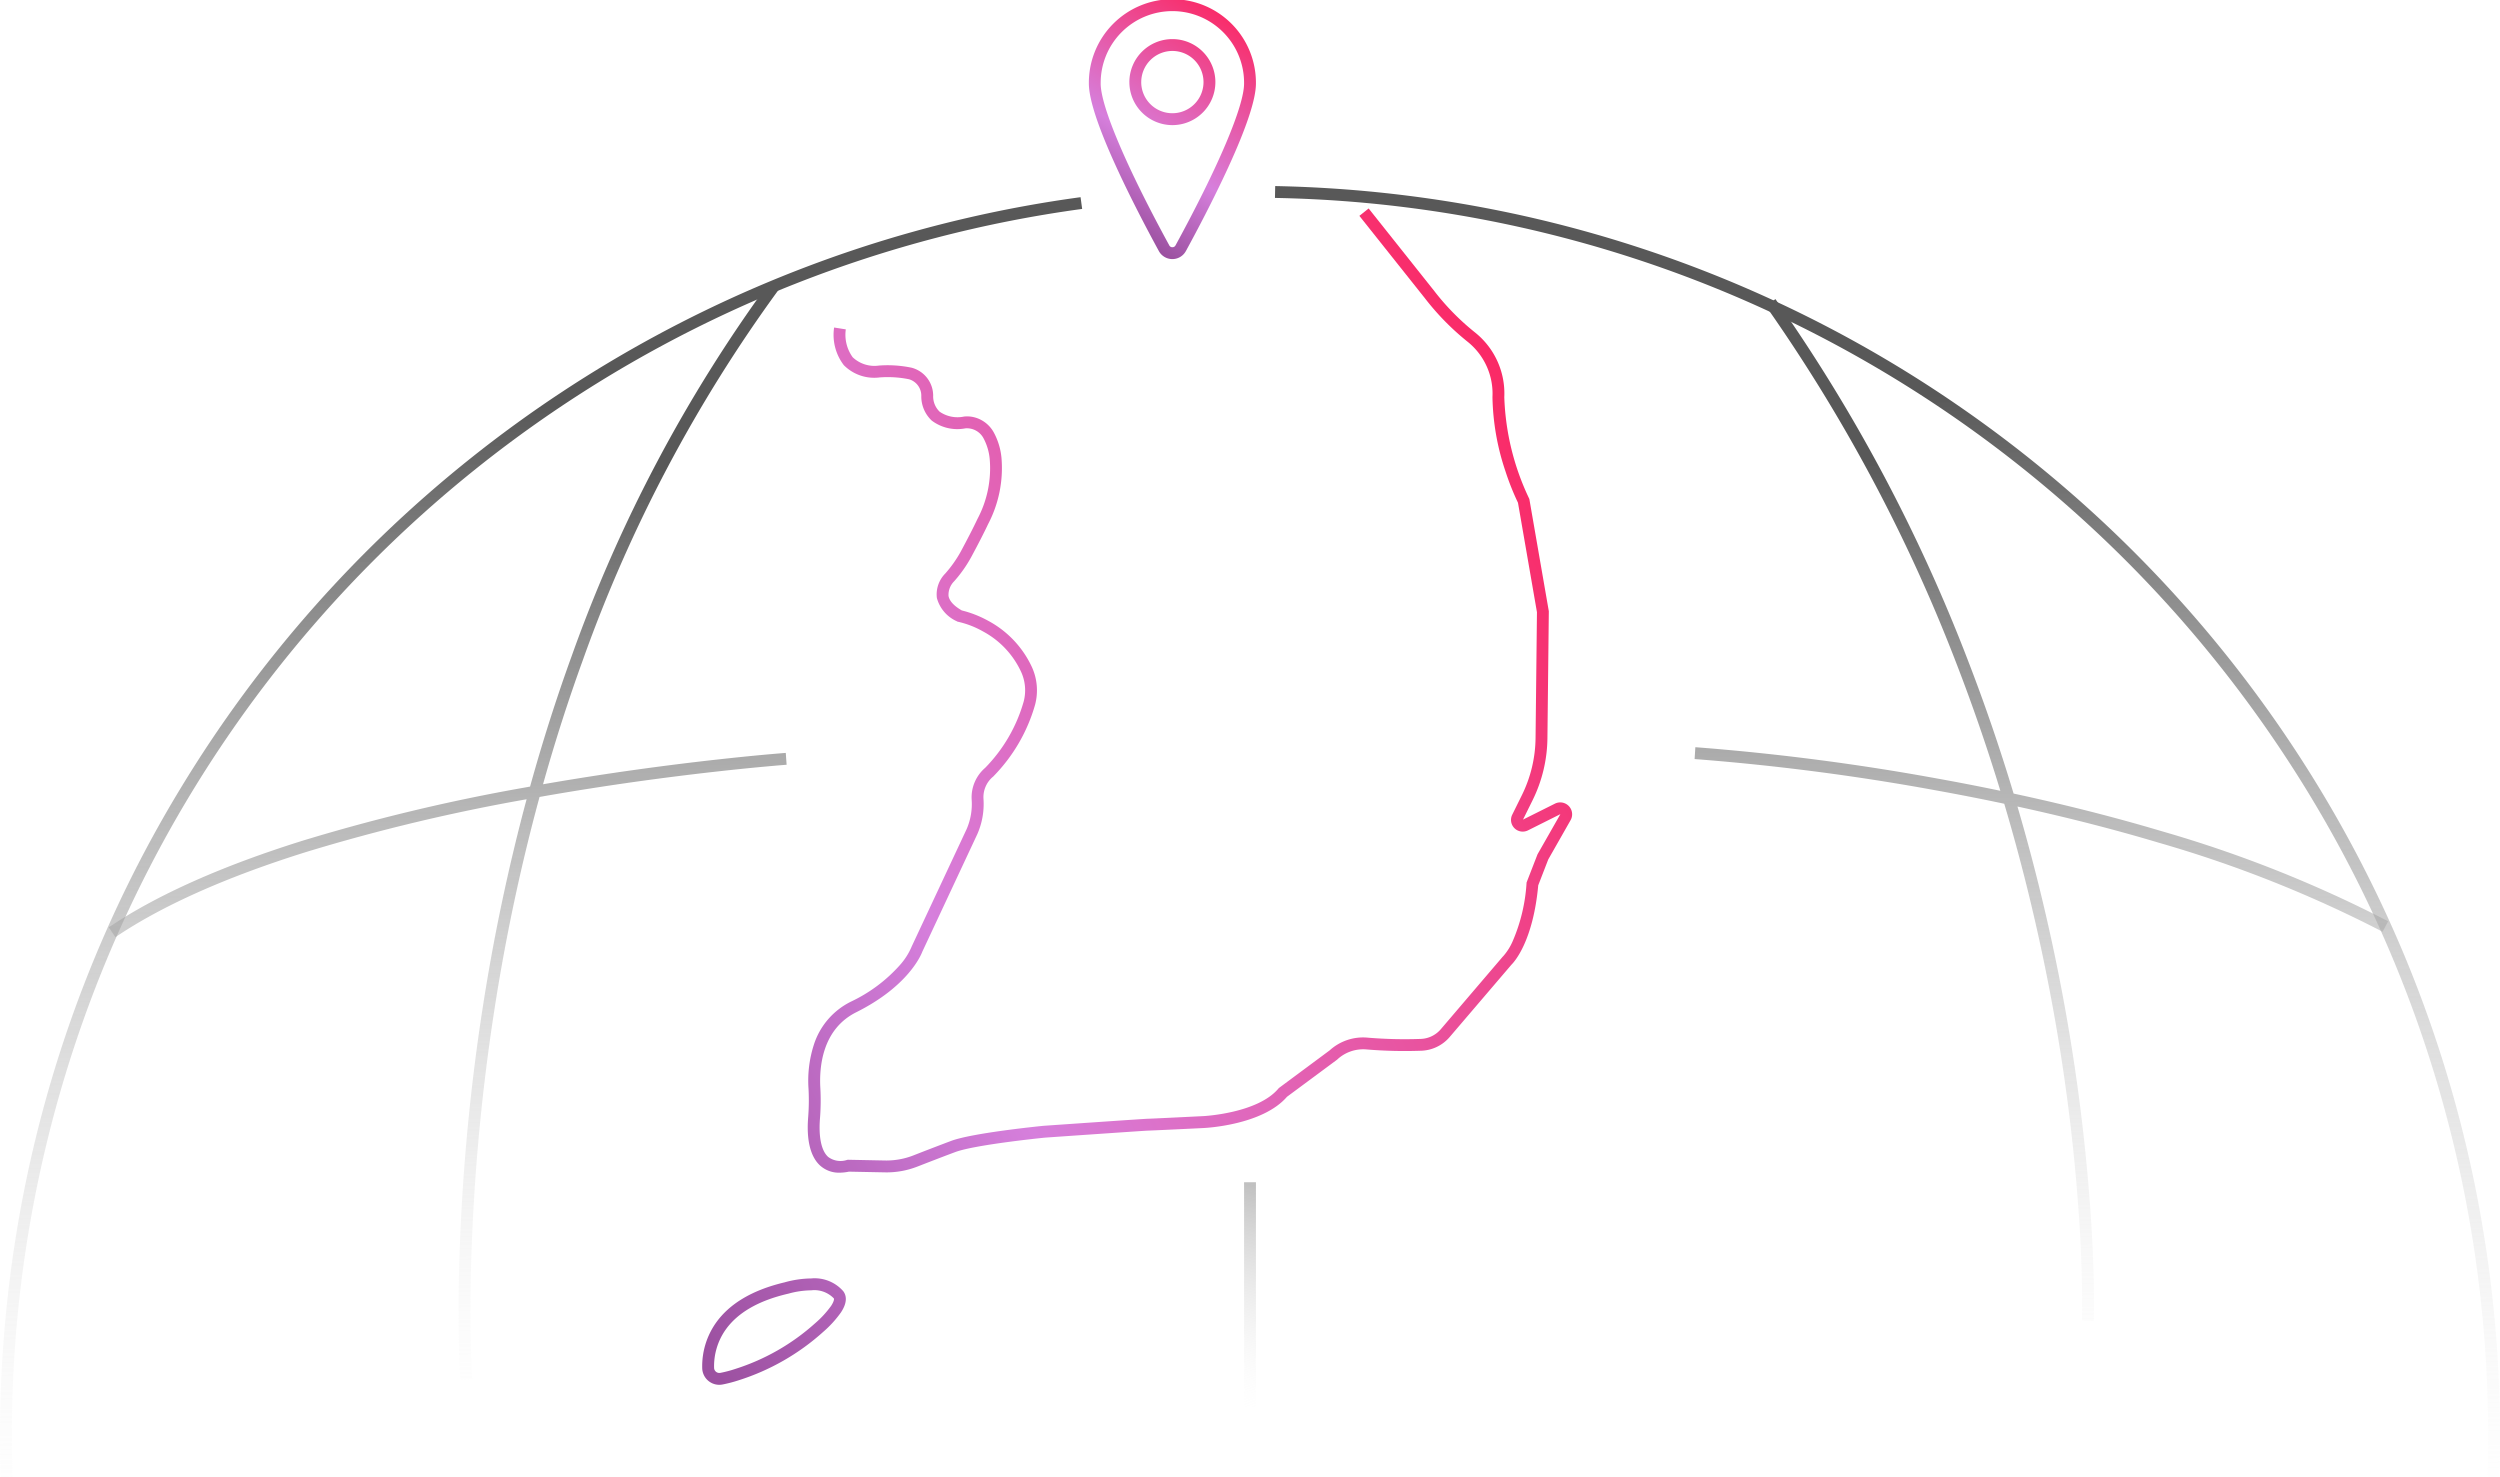 <svg xmlns="http://www.w3.org/2000/svg" xmlns:xlink="http://www.w3.org/1999/xlink" width="316.273" height="186.885" viewBox="0 0 316.273 186.885">
  <defs>
    <style>
      .cls-1 {
        fill: url(#linear-gradient);
      }

      .cls-2 {
        fill: url(#linear-gradient-3);
      }

      .cls-3 {
        fill: url(#linear-gradient-4);
      }

      .cls-4 {
        fill: url(#linear-gradient-5);
      }
    </style>
    <linearGradient id="linear-gradient" x1="0.465" y1="0.165" x2="0.479" y2="1.08" gradientUnits="objectBoundingBox">
      <stop offset="0" stop-color="#585858"/>
      <stop offset="1" stop-color="#fff" stop-opacity="0"/>
    </linearGradient>
    <linearGradient id="linear-gradient-3" x1="0.5" y1="-0.671" x2="0.479" y2="1.08" xlink:href="#linear-gradient"/>
    <linearGradient id="linear-gradient-4" x1="1.139" y1="0.286" x2="0.024" y2="1" gradientUnits="objectBoundingBox">
      <stop offset="0" stop-color="#ff1e56"/>
      <stop offset="0.686" stop-color="#d67fdc"/>
      <stop offset="1" stop-color="#9c51a1"/>
    </linearGradient>
    <linearGradient id="linear-gradient-5" x1="0.935" y1="0" x2="0.5" xlink:href="#linear-gradient-4"/>
  </defs>
  <g id="graphic-hps-global-infrastructure-dark" transform="translate(0.089 0.086)">
    <path id="Path_33348" data-name="Path 33348" class="cls-1" d="M3444,23486.094a159.318,159.318,0,0,1,2.712-29.289,157.1,157.1,0,0,1,20.186-52.717,158.306,158.306,0,0,1,85.762-68.236,157.578,157.578,0,0,1,28.039-6.455l.2,1.486a156.478,156.478,0,0,0-135.4,155.211c0,1.7.03,3.449.083,5.189l-1.5.053C3444.027,23489.572,3444,23487.811,3444,23486.094Zm314.687,5.189c.059-1.705.083-3.449.083-5.189a157.736,157.736,0,0,0-3.107-31.2,155.709,155.709,0,0,0-23.028-55.459,157.11,157.11,0,0,0-67.48-56.785,155.824,155.824,0,0,0-59.864-13.16l.03-1.5a159.061,159.061,0,0,1,31.311,3.742,157.411,157.411,0,0,1,55.454,24.279,158.618,158.618,0,0,1,56.049,69.219,157.332,157.332,0,0,1,9,29.371,159.346,159.346,0,0,1,3.136,31.494c0,1.758-.03,3.52-.088,5.236Z" transform="translate(-3444.086 -23304.537)"/>
    <path id="Path_33347" data-name="Path 33347" class="cls-1" d="M3488.305,23453.58a259.4,259.4,0,0,1,2.957-33.553,247.642,247.642,0,0,1,5.6-26.67,236,236,0,0,0-27.878,6.67c-10.124,3.168-18.245,6.791-24.141,10.777l-.842-1.242c6.019-4.064,14.276-7.756,24.541-10.967a237.618,237.618,0,0,1,28.181-6.736l.577-.105q2.358-8.514,5.295-16.6a185.544,185.544,0,0,1,24.965-47.168l1.2.895a183.925,183.925,0,0,0-24.747,46.768q-2.8,7.7-5.073,15.813c16.883-2.945,30.569-3.957,30.709-3.969l.106,1.5c-.143.012-14.134,1.045-31.258,4.074a245.773,245.773,0,0,0-5.745,27.152,258.06,258.06,0,0,0-2.945,33.357c-.171,8.156.171,13.074.177,13.121l-1.5.111C3488.482,23466.754,3488.135,23461.789,3488.305,23453.58Zm205.322,5.713c0-.041.147-4.359-.277-11.627a236.836,236.836,0,0,0-3.8-30.07c-1.534-8.031-3.459-15.945-5.753-23.67q-4.292-.908-8.747-1.713a294.549,294.549,0,0,0-30.425-3.941l.094-1.5a295.461,295.461,0,0,1,30.578,3.959q4.068.732,8.007,1.555-2.486-8.153-5.515-16a208.827,208.827,0,0,0-24.158-45.336l1.219-.867a210.342,210.342,0,0,1,24.347,45.691q3.189,8.247,5.783,16.863c6.59,1.416,12.877,3.014,18.776,4.773a156.186,156.186,0,0,1,28.611,11.385l-.707,1.324a154.5,154.5,0,0,0-28.322-11.266c-5.624-1.682-11.6-3.211-17.87-4.576,2.211,7.537,4.073,15.248,5.567,23.074a239.118,239.118,0,0,1,3.81,30.26c.43,7.32.277,11.68.277,11.727Z" transform="translate(-3430.33 -23292.33)"/>
    <path id="Line_364" data-name="Line 364" class="cls-2" d="M.75,28.476H-.75V0H.75Z" transform="translate(158.048 149.477)"/>
    <path id="Path_33346" data-name="Path 33346" class="cls-3" d="M3444,23474.678a9.531,9.531,0,0,1,1.726-5.686c1.732-2.457,4.66-4.184,8.7-5.139a12.967,12.967,0,0,1,3.358-.494,4.81,4.81,0,0,1,4.054,1.607c.365.477.613,1.332-.283,2.688a13.8,13.8,0,0,1-2.251,2.469,29.145,29.145,0,0,1-10.694,6.121,17.135,17.135,0,0,1-2.033.531,2.4,2.4,0,0,1-.412.041A2.16,2.16,0,0,1,3444,23474.678Zm10.847-9.381-.053.012c-3.688.867-6.322,2.393-7.842,4.549a8.021,8.021,0,0,0-1.449,4.8.662.662,0,0,0,.666.658.508.508,0,0,0,.135-.012,14.746,14.746,0,0,0,1.856-.488,27.6,27.6,0,0,0,10.14-5.8,12.5,12.5,0,0,0,2.009-2.187c.36-.553.4-.865.342-.947a3.434,3.434,0,0,0-2.864-1.02A11.255,11.255,0,0,0,3454.848,23465.3Zm4.118-16.174c-.866-.754-1.844-2.42-1.567-6.068a27.663,27.663,0,0,0,.053-3.67,14.84,14.84,0,0,1,.677-5.6,9.2,9.2,0,0,1,4.7-5.449,19.328,19.328,0,0,0,6.181-4.619,8.458,8.458,0,0,0,1.449-2.246l.012-.035.012-.029,6.964-14.877a7.969,7.969,0,0,0,.642-3.754,4.923,4.923,0,0,1,1.709-4.012,19.6,19.6,0,0,0,4.873-8.391,5.592,5.592,0,0,0-.3-3.693,11.065,11.065,0,0,0-4.837-5.168,11.531,11.531,0,0,0-3.1-1.213l-.118-.023-.112-.059a4.506,4.506,0,0,1-2.516-2.941,3.754,3.754,0,0,1,1.061-3.094,15.372,15.372,0,0,0,1.95-2.756c.9-1.674,1.632-3.1,2.121-4.143a13.646,13.646,0,0,0,1.55-7.607,6.884,6.884,0,0,0-.778-2.6,2.38,2.38,0,0,0-2.3-1.26,5.372,5.372,0,0,1-4.248-.979,4.19,4.19,0,0,1-1.326-3.141,2.163,2.163,0,0,0-1.555-2.092,13.525,13.525,0,0,0-3.724-.23,5.409,5.409,0,0,1-4.525-1.555,6.3,6.3,0,0,1-1.226-4.76l1.479.234-.742-.117.742.117a4.85,4.85,0,0,0,.872,3.529,4,4,0,0,0,3.323,1.049,14.891,14.891,0,0,1,4.148.277,3.665,3.665,0,0,1,2.71,3.506,2.7,2.7,0,0,0,.813,2.051,3.985,3.985,0,0,0,3.1.617,3.752,3.752,0,0,1,2.2.455,3.928,3.928,0,0,1,1.573,1.59,8.4,8.4,0,0,1,.955,3.17,15.269,15.269,0,0,1-1.691,8.391c-.507,1.078-1.231,2.492-2.156,4.207a16.627,16.627,0,0,1-2.133,3.021,2.431,2.431,0,0,0-.719,1.863c.112.635.678,1.254,1.679,1.832a13.682,13.682,0,0,1,3.364,1.324,12.683,12.683,0,0,1,5.527,5.887,7.117,7.117,0,0,1,.389,4.689,21.2,21.2,0,0,1-5.273,9.08l-.053.059-.053.035a3.375,3.375,0,0,0-1.155,2.793,9.461,9.461,0,0,1-.789,4.449l-6.947,14.848c-.177.477-1.826,4.4-8.354,7.664-4.331,2.162-4.708,6.959-4.549,9.623a28.64,28.64,0,0,1-.053,3.871c-.177,2.361.195,4.076,1.055,4.824a2.611,2.611,0,0,0,2.386.365l.088-.018,4.7.094a9.358,9.358,0,0,0,3.588-.641c1.337-.525,3.252-1.262,4.772-1.834,2.7-1.018,11.407-1.885,11.778-1.92h.018c2.127-.146,12.738-.885,13.08-.885.259,0,4.342-.2,7.023-.334.071,0,6.882-.354,9.51-3.482l.053-.064,6.434-4.773a6.29,6.29,0,0,1,4.89-1.6,55.893,55.893,0,0,0,6.575.154,3.492,3.492,0,0,0,2.593-1.227l7.854-9.2.03-.023a7.165,7.165,0,0,0,1.237-1.973,21.9,21.9,0,0,0,1.726-7.26l.006-.105,1.385-3.57,2.881-5.055v-.006l-.006-.006h-.006l-4.083,2.043a1.481,1.481,0,0,1-1.986-1.984l1.231-2.492a16.694,16.694,0,0,0,1.72-7.178l.177-15.949-2.4-13.846a32.867,32.867,0,0,1-1.591-4,30.905,30.905,0,0,1-1.638-9.369,8.4,8.4,0,0,0-3.146-7,32.505,32.505,0,0,1-5.391-5.492l-8.3-10.434,1.172-.937,8.3,10.439a30.817,30.817,0,0,0,5.144,5.238,9.868,9.868,0,0,1,3.718,8.189,32.164,32.164,0,0,0,3.123,12.793l.047.105,2.463,14.193-.177,16.09a18.15,18.15,0,0,1-1.88,7.826l-1.208,2.443,4.03-2.014a1.506,1.506,0,0,1,1.986,2.092l-2.822,4.961-1.267,3.27c-.654,7.094-3.034,9.7-3.394,10.051l-7.8,9.133a4.961,4.961,0,0,1-3.7,1.75,57.758,57.758,0,0,1-6.8-.164,4.818,4.818,0,0,0-3.682,1.225l-.035.035-.041.035-6.334,4.691c-3.082,3.57-10.223,3.936-10.529,3.953-.684.035-6.67.324-7.088.33-.383.012-7.96.535-12.968.883-.359.035-8.9.9-11.389,1.832-1.508.561-3.417,1.3-4.755,1.822a10.7,10.7,0,0,1-4.16.742l-4.525-.09a6.049,6.049,0,0,1-1.184.131A3.543,3.543,0,0,1,3458.967,23449.123Z" transform="translate(-3355.253 -23301.711)"/>
    <path id="Path_33345" data-name="Path 33345" class="cls-4" d="M3452.855,23359.746c-1.178-2.158-3.441-6.4-5.359-10.588-2.322-5.061-3.494-8.631-3.494-10.6a10.568,10.568,0,1,1,21.135,0c0,1.969-1.178,5.539-3.5,10.6-1.917,4.18-4.18,8.43-5.359,10.588a1.947,1.947,0,0,1-3.424,0Zm-7.358-21.187c0,2.861,3.242,10.512,8.677,20.467a.431.431,0,0,0,.393.24.443.443,0,0,0,.4-.24c5.429-9.955,8.671-17.605,8.671-20.467a9.07,9.07,0,1,0-18.139,0Zm3.629-.187a5.441,5.441,0,1,1,5.441,5.445A5.448,5.448,0,0,1,3449.127,23338.371Zm1.5,0a3.94,3.94,0,1,0,3.94-3.939A3.95,3.95,0,0,0,3450.628,23338.371Z" transform="translate(-3306.34 -23328.074)"/>
  </g>
</svg>
